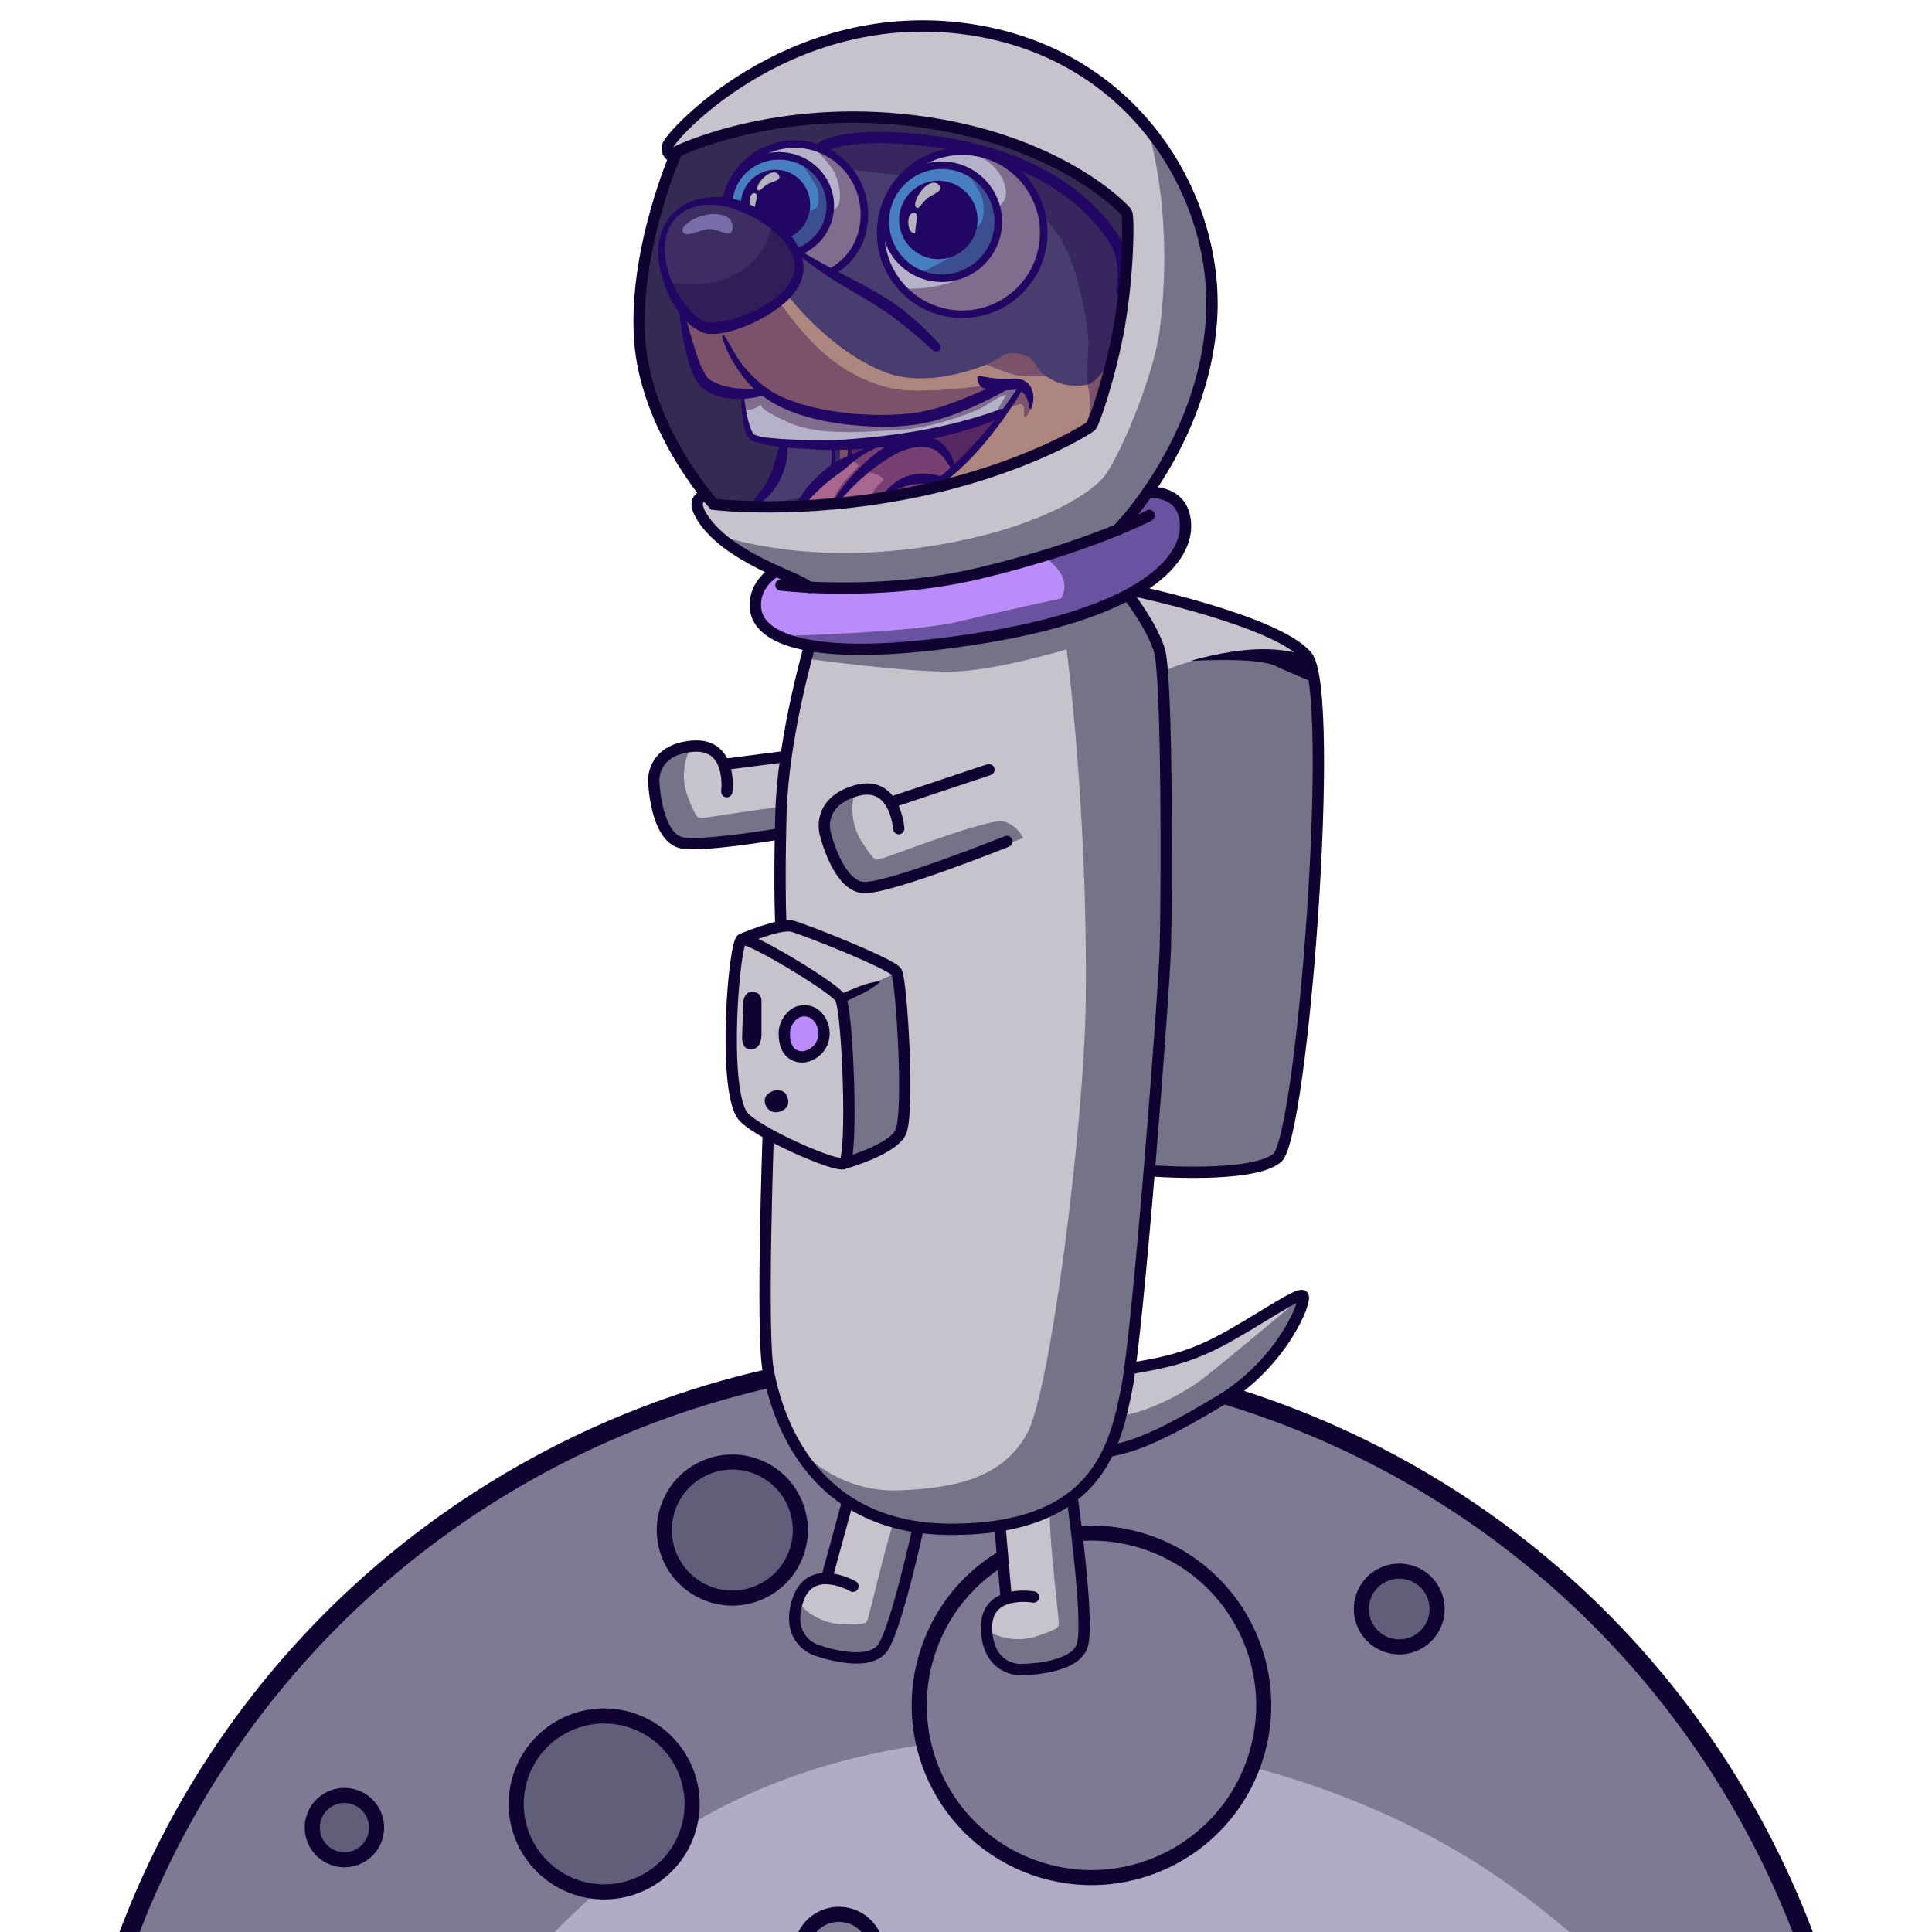 <svg xmlns="http://www.w3.org/2000/svg" xmlns:xlink="http://www.w3.org/1999/xlink" viewBox="0 0 512 512" width="512" height="512" preserveAspectRatio="xMidYMid meet" style="transform: translate3d(0px, 0px, 0px); content-visibility: visible;"><defs><clipPath id="__lottie_element_84"><rect width="512" height="512" x="0" y="0"></rect></clipPath></defs><g clip-path="url(#__lottie_element_84)"><g transform="matrix(-0.331,0.944,-0.944,-0.331,584.173,416.371)" opacity="1" style="display: block;"><g opacity="1" transform="matrix(1,0,0,1,278.934,249.82)"><path fill="rgb(176,172,198)" fill-opacity="1" d=" M237.32,0 C237.32,131.068 131.068,237.32 0,237.32 C-131.069,237.32 -237.321,131.068 -237.321,0 C-237.321,-131.068 -131.069,-237.32 0,-237.32 C131.068,-237.32 237.32,-131.068 237.32,0z"></path></g><g opacity="1" transform="matrix(1,0,0,1,260.284,263.2)"><path fill="rgb(126,122,147)" fill-opacity="1" d=" M-41.653,-242.991 C-41.653,-242.991 -105.59,-184.4 -123.508,-106.809 C-137.922,-44.394 -121.999,41.11 -68.677,89.212 C-22.135,131.198 44.326,142.047 95.039,136.994 C174.653,129.061 238.034,77.071 238.034,77.071 C238.034,77.071 202.584,160.91 127.541,199.266 C40.866,243.568 -91.9,236.711 -174.815,124.222 C-260.034,8.606 -209.646,-116.703 -147.875,-182.448 C-108.529,-224.324 -41.653,-242.991 -41.653,-242.991z"></path></g><g opacity="1" transform="matrix(1,0,0,1,278.847,249.82)"><path stroke-linecap="round" stroke-linejoin="miter" fill-opacity="0" stroke-miterlimit="10" stroke="rgb(17,3,49)" stroke-opacity="1" stroke-width="5" d=" M237.321,0 C237.321,131.068 131.069,237.32 0.001,237.32 C-131.068,237.32 -237.32,131.068 -237.32,0 C-237.32,-131.068 -131.068,-237.32 0.001,-237.32 C131.069,-237.32 237.321,-131.068 237.321,0z"></path></g><g opacity="1" transform="matrix(1,0,0,1,227.229,109.637)"><path fill="rgb(126,122,147)" fill-opacity="1" d=" M41.496,0 C41.496,22.918 22.917,41.497 -0.001,41.497 C-22.918,41.497 -41.497,22.918 -41.497,0 C-41.497,-22.918 -22.918,-41.497 -0.001,-41.497 C22.917,-41.497 41.496,-22.918 41.496,0z"></path><path stroke-linecap="round" stroke-linejoin="miter" fill-opacity="0" stroke-miterlimit="10" stroke="rgb(17,3,49)" stroke-opacity="1" stroke-width="4" d=" M41.496,0 C41.496,22.918 22.917,41.497 -0.001,41.497 C-22.918,41.497 -41.497,22.918 -41.497,0 C-41.497,-22.918 -22.918,-41.497 -0.001,-41.497 C22.917,-41.497 41.496,-22.918 41.496,0z"></path></g><g opacity="1" transform="matrix(1,0,0,1,131.097,266.445)"><path fill="rgb(126,122,147)" fill-opacity="1" d=" M45.628,0 C45.628,25.199 25.2,45.627 0.001,45.627 C-25.199,45.627 -45.628,25.199 -45.628,0 C-45.628,-25.199 -25.199,-45.627 0.001,-45.627 C25.2,-45.627 45.628,-25.199 45.628,0z"></path><path stroke-linecap="round" stroke-linejoin="miter" fill-opacity="0" stroke-miterlimit="10" stroke="rgb(17,3,49)" stroke-opacity="1" stroke-width="4" d=" M45.628,0 C45.628,25.199 25.2,45.627 0.001,45.627 C-25.199,45.627 -45.628,25.199 -45.628,0 C-45.628,-25.199 -25.199,-45.627 0.001,-45.627 C25.2,-45.627 45.628,-25.199 45.628,0z"></path></g><g opacity="1" transform="matrix(1,0,0,1,118.76,371.603)"><path fill="rgb(97,94,122)" fill-opacity="1" d=" M18.016,0 C18.016,9.95 9.95,18.016 0,18.016 C-9.95,18.016 -18.016,9.95 -18.016,0 C-18.016,-9.95 -9.95,-18.016 0,-18.016 C9.95,-18.016 18.016,-9.95 18.016,0z"></path><path stroke-linecap="round" stroke-linejoin="miter" fill-opacity="0" stroke-miterlimit="10" stroke="rgb(17,3,49)" stroke-opacity="1" stroke-width="4" d=" M18.016,0 C18.016,9.95 9.95,18.016 0,18.016 C-9.95,18.016 -18.016,9.95 -18.016,0 C-18.016,-9.95 -9.95,-18.016 0,-18.016 C9.95,-18.016 18.016,-9.95 18.016,0z"></path></g><g opacity="1" transform="matrix(1,0,0,1,198.461,379.632)"><path fill="rgb(97,94,122)" fill-opacity="1" d=" M23.304,0 C23.304,12.87 12.871,23.303 0.001,23.303 C-12.869,23.303 -23.303,12.87 -23.303,0 C-23.303,-12.87 -12.869,-23.303 0.001,-23.303 C12.871,-23.303 23.304,-12.87 23.304,0z"></path><path stroke-linecap="round" stroke-linejoin="miter" fill-opacity="0" stroke-miterlimit="10" stroke="rgb(17,3,49)" stroke-opacity="1" stroke-width="4" d=" M23.304,0 C23.304,12.87 12.871,23.303 0.001,23.303 C-12.869,23.303 -23.303,12.87 -23.303,0 C-23.303,-12.87 -12.869,-23.303 0.001,-23.303 C12.871,-23.303 23.304,-12.87 23.304,0z"></path></g><g opacity="1" transform="matrix(1,0,0,1,214.91,307.96)"><path fill="rgb(126,122,147)" fill-opacity="1" d=" M9.987,0 C9.987,5.516 5.516,9.987 0,9.987 C-5.516,9.987 -9.987,5.516 -9.987,0 C-9.987,-5.516 -5.516,-9.987 0,-9.987 C5.516,-9.987 9.987,-5.516 9.987,0z"></path><path stroke-linecap="round" stroke-linejoin="miter" fill-opacity="0" stroke-miterlimit="10" stroke="rgb(17,3,49)" stroke-opacity="1" stroke-width="4" d=" M9.987,0 C9.987,5.516 5.516,9.987 0,9.987 C-5.516,9.987 -9.987,5.516 -9.987,0 C-9.987,-5.516 -5.516,-9.987 0,-9.987 C5.516,-9.987 9.987,-5.516 9.987,0z"></path></g><g opacity="1" transform="matrix(1,0,0,1,302.071,269.774)"><path fill="rgb(126,122,147)" fill-opacity="1" d=" M23.499,0 C23.499,12.978 12.978,23.499 0,23.499 C-12.978,23.499 -23.499,12.978 -23.499,0 C-23.499,-12.978 -12.978,-23.499 0,-23.499 C12.978,-23.499 23.499,-12.978 23.499,0z"></path><path stroke-linecap="round" stroke-linejoin="miter" fill-opacity="0" stroke-miterlimit="10" stroke="rgb(17,3,49)" stroke-opacity="1" stroke-width="4" d=" M23.499,0 C23.499,12.978 12.978,23.499 0,23.499 C-12.978,23.499 -23.499,12.978 -23.499,0 C-23.499,-12.978 -12.978,-23.499 0,-23.499 C12.978,-23.499 23.499,-12.978 23.499,0z"></path></g><g opacity="1" transform="matrix(1,0,0,1,310.082,421.147)"><path fill="rgb(97,94,122)" fill-opacity="1" d=" M29.766,0 C29.766,16.439 16.439,29.766 -0.001,29.766 C-16.44,29.766 -29.766,16.439 -29.766,0 C-29.766,-16.439 -16.44,-29.766 -0.001,-29.766 C16.439,-29.766 29.766,-16.439 29.766,0z"></path><path stroke-linecap="round" stroke-linejoin="miter" fill-opacity="0" stroke-miterlimit="10" stroke="rgb(17,3,49)" stroke-opacity="1" stroke-width="4" d=" M29.766,0 C29.766,16.439 16.439,29.766 -0.001,29.766 C-16.44,29.766 -29.766,16.439 -29.766,0 C-29.766,-16.439 -16.44,-29.766 -0.001,-29.766 C16.439,-29.766 29.766,-16.439 29.766,0z"></path></g><g opacity="1" transform="matrix(1,0,0,1,373.349,340.271)"><path fill="rgb(126,122,147)" fill-opacity="1" d=" M12.141,0 C12.141,6.705 6.705,12.141 0,12.141 C-6.706,12.141 -12.141,6.705 -12.141,0 C-12.141,-6.705 -6.706,-12.141 0,-12.141 C6.705,-12.141 12.141,-6.705 12.141,0z"></path><path stroke-linecap="round" stroke-linejoin="miter" fill-opacity="0" stroke-miterlimit="10" stroke="rgb(17,3,49)" stroke-opacity="1" stroke-width="4" d=" M12.141,0 C12.141,6.705 6.705,12.141 0,12.141 C-6.706,12.141 -12.141,6.705 -12.141,0 C-12.141,-6.705 -6.706,-12.141 0,-12.141 C6.705,-12.141 12.141,-6.705 12.141,0z"></path></g><g opacity="1" transform="matrix(1,0,0,1,472.617,289.944)"><path fill="rgb(126,122,147)" fill-opacity="1" d=" M14.296,0 C14.296,7.895 7.896,14.295 0.001,14.295 C-7.894,14.295 -14.296,7.895 -14.296,0 C-14.296,-7.895 -7.894,-14.295 0.001,-14.295 C7.896,-14.295 14.296,-7.895 14.296,0z"></path><path stroke-linecap="round" stroke-linejoin="miter" fill-opacity="0" stroke-miterlimit="10" stroke="rgb(17,3,49)" stroke-opacity="1" stroke-width="4" d=" M14.296,0 C14.296,7.895 7.896,14.295 0.001,14.295 C-7.894,14.295 -14.296,7.895 -14.296,0 C-14.296,-7.895 -7.894,-14.295 0.001,-14.295 C7.896,-14.295 14.296,-7.895 14.296,0z"></path></g><g opacity="1" transform="matrix(1,0,0,1,387.825,195.751)"><path fill="rgb(126,122,147)" fill-opacity="1" d=" M7.833,0 C7.833,4.326 4.326,7.833 0,7.833 C-4.326,7.833 -7.833,4.326 -7.833,0 C-7.833,-4.326 -4.326,-7.833 0,-7.833 C4.326,-7.833 7.833,-4.326 7.833,0z"></path><path stroke-linecap="round" stroke-linejoin="miter" fill-opacity="0" stroke-miterlimit="10" stroke="rgb(17,3,49)" stroke-opacity="1" stroke-width="4" d=" M7.833,0 C7.833,4.326 4.326,7.833 0,7.833 C-4.326,7.833 -7.833,4.326 -7.833,0 C-7.833,-4.326 -4.326,-7.833 0,-7.833 C4.326,-7.833 7.833,-4.326 7.833,0z"></path></g><g opacity="1" transform="matrix(1,0,0,1,355.709,79.596)"><path fill="rgb(126,122,147)" fill-opacity="1" d=" M19.582,0 C19.582,10.815 10.815,19.583 -0.001,19.583 C-10.816,19.583 -19.582,10.815 -19.582,0 C-19.582,-10.815 -10.816,-19.583 -0.001,-19.583 C10.815,-19.583 19.582,-10.815 19.582,0z"></path><path stroke-linecap="round" stroke-linejoin="miter" fill-opacity="0" stroke-miterlimit="10" stroke="rgb(17,3,49)" stroke-opacity="1" stroke-width="4" d=" M19.582,0 C19.582,10.815 10.815,19.583 -0.001,19.583 C-10.816,19.583 -19.582,10.815 -19.582,0 C-19.582,-10.815 -10.816,-19.583 -0.001,-19.583 C10.815,-19.583 19.582,-10.815 19.582,0z"></path></g><g opacity="1" transform="matrix(1,0,0,1,227.149,442.492)"><path fill="rgb(97,94,122)" fill-opacity="1" d=" M8.518,0 C8.518,4.705 4.704,8.518 0,8.518 C-4.705,8.518 -8.519,4.705 -8.519,0 C-8.519,-4.705 -4.705,-8.518 0,-8.518 C4.704,-8.518 8.518,-4.705 8.518,0z"></path><path stroke-linecap="round" stroke-linejoin="miter" fill-opacity="0" stroke-miterlimit="10" stroke="rgb(17,3,49)" stroke-opacity="1" stroke-width="4" d=" M8.518,0 C8.518,4.705 4.704,8.518 0,8.518 C-4.705,8.518 -8.519,4.705 -8.519,0 C-8.519,-4.705 -4.705,-8.518 0,-8.518 C4.704,-8.518 8.518,-4.705 8.518,0z"></path></g><g opacity="1" transform="matrix(1,0,0,1,80.035,197.955)"><path fill="rgb(97,94,122)" fill-opacity="1" d=" M10.036,0 C10.036,5.543 5.543,10.036 0,10.036 C-5.543,10.036 -10.036,5.543 -10.036,0 C-10.036,-5.543 -5.543,-10.036 0,-10.036 C5.543,-10.036 10.036,-5.543 10.036,0z"></path><path stroke-linecap="round" stroke-linejoin="miter" fill-opacity="0" stroke-miterlimit="10" stroke="rgb(17,3,49)" stroke-opacity="1" stroke-width="4" d=" M10.036,0 C10.036,5.543 5.543,10.036 0,10.036 C-5.543,10.036 -10.036,5.543 -10.036,0 C-10.036,-5.543 -5.543,-10.036 0,-10.036 C5.543,-10.036 10.036,-5.543 10.036,0z"></path></g></g><g transform="matrix(0.997,0.077,-0.077,0.997,267.417,328.794)" opacity="1" style="display: block;"><g opacity="1" transform="matrix(1,0,0,1,44.508,31.543)"><path fill="rgb(198,195,204)" fill-opacity="1" d=" M-13.295,21.906 C-13.295,21.906 16.11,10.148 25.118,-2.627 C34.125,-15.401 35.135,-22.088 34.426,-23.044 C33.716,-23.999 18.403,-10.651 7.921,-6.557 C-1.045,-3.055 -6.88,-1.414 -8.384,-1.012 C-8.384,-1.012 -18.856,0.518 -26.445,4.262 C-30.998,6.509 -33.713,8.813 -34.424,12.318 C-35.135,15.823 -33.49,21.084 -28.269,22.501 C-22.748,23.998 -13.295,21.906 -13.295,21.906z"></path></g><g opacity="1" transform="matrix(1,0,0,1,44.537,31.879)"><path fill="rgb(116,115,136)" fill-opacity="1" d=" M11.829,8.122 C27.528,-1.701 33.815,-18.805 33.815,-18.805 C33.815,-18.805 34.396,-23.379 34.396,-23.379 C34.396,-23.379 15.726,-5.036 9.721,0.423 C4.056,5.573 -5.344,10.852 -10.88,11.936 C-16.417,13.02 -33.737,13.362 -34.149,14.996 C-34.396,15.974 -33.663,20.916 -28.298,22.165 C-23.09,23.379 -13.324,21.57 -13.324,21.57 C-13.324,21.57 -2.428,17.042 11.829,8.122z"></path></g><g opacity="1" transform="matrix(1,0,0,1,43.733,32.084)"><path stroke-linecap="round" stroke-linejoin="miter" fill-opacity="0" stroke-miterlimit="10" stroke="rgb(17,3,49)" stroke-opacity="1" stroke-width="3" d=" M-7.972,-1.053 C-2.968,-2.429 4.461,-3.881 13.71,-9.656 C22.959,-15.431 33.84,-24.583 35.037,-23.494 C36.233,-22.404 31.011,-5.299 15.233,5.924 C-0.544,17.147 -6.41,19.561 -12.22,21.277 C-18.029,22.994 -24.186,24.584 -30.209,20.689 C-36.233,16.793 -35.693,5.79 -22.51,2.34 C-15.813,0.588 -12.976,0.323 -7.972,-1.053z"></path></g></g><g transform="matrix(0.962,0.274,-0.274,0.962,215.221,382.211)" opacity="1" style="display: block;"><g opacity="1" transform="matrix(1,0,0,1,20.471,27.978)"><path fill="rgb(198,195,204)" fill-opacity="1" d=" M-6.928,5.705 C-6.928,5.705 -12.639,7.031 -12.692,13.455 C-12.745,19.88 -10.317,25.607 0.916,24.654 C12.148,23.701 12.745,17.961 12.745,17.961 C12.745,17.961 12.388,-25.607 12.388,-25.607 C12.388,-25.607 -7.053,-25.076 -7.053,-25.076 C-7.053,-25.076 -6.928,5.705 -6.928,5.705z"></path></g><g opacity="1" transform="matrix(1,0,0,1,21.193,29.047)"><path fill="rgb(116,115,136)" fill-opacity="1" d=" M5.796,12.297 C5.592,13.042 6.124,13.498 -0.33,15.136 C-6.785,16.773 -12.001,13.498 -12.001,13.498 C-12.001,13.498 -14.075,18.193 -10.664,20.929 C-4.477,25.891 8.962,23.543 11.583,18.739 C14.075,14.17 12.293,-22.705 12.112,-25.891 C12.112,-25.891 8.713,-25.777 6.408,-22.496 C4.103,-19.216 6.13,11.081 5.796,12.297z"></path></g><g opacity="1" transform="matrix(1,0,0,1,13.437,19.829)"><path stroke-linecap="round" stroke-linejoin="miter" fill-opacity="0" stroke-miterlimit="10" stroke="rgb(17,3,49)" stroke-opacity="1" stroke-width="3" d=" M0.154,13.643 C0.154,13.643 -0.154,-13.643 -0.154,-13.643"></path></g><g opacity="1" transform="matrix(1,0,0,1,21.348,30.673)"><path stroke-linecap="round" stroke-linejoin="miter" fill-opacity="0" stroke-miterlimit="10" stroke="rgb(17,3,49)" stroke-opacity="1" stroke-width="3" d=" M-0.498,3.055 C-0.498,3.055 -13.21,-0.132 -13.529,10.762 C-13.848,21.657 -5.416,21.982 -5.416,21.982 C-5.416,21.982 9.297,23.172 11.573,16.521 C13.848,9.87 11.504,-23.173 11.504,-23.173"></path></g></g><g transform="matrix(0.998,-0.07,0.07,0.998,250.734,391.014)" opacity="1" style="display: block;"><g opacity="1" transform="matrix(1,0,0,1,20.471,27.978)"><path fill="rgb(198,195,204)" fill-opacity="1" d=" M-6.928,5.705 C-6.928,5.705 -12.639,7.031 -12.692,13.455 C-12.745,19.88 -10.317,25.607 0.916,24.654 C12.148,23.701 12.745,17.961 12.745,17.961 C12.745,17.961 12.388,-25.607 12.388,-25.607 C12.388,-25.607 -7.053,-25.076 -7.053,-25.076 C-7.053,-25.076 -6.928,5.705 -6.928,5.705z"></path></g><g opacity="1" transform="matrix(1,0,0,1,21.193,29.047)"><path fill="rgb(116,115,136)" fill-opacity="1" d=" M5.796,12.297 C5.592,13.042 6.124,13.498 -0.33,15.136 C-6.785,16.773 -12.001,13.498 -12.001,13.498 C-12.001,13.498 -14.075,18.193 -10.664,20.929 C-4.477,25.891 8.962,23.543 11.583,18.739 C14.075,14.17 12.293,-22.705 12.112,-25.891 C12.112,-25.891 8.713,-25.777 6.408,-22.496 C4.103,-19.216 6.13,11.081 5.796,12.297z"></path></g><g opacity="1" transform="matrix(1,0,0,1,13.438,24.25)"><path stroke-linecap="round" stroke-linejoin="miter" fill-opacity="0" stroke-miterlimit="10" stroke="rgb(17,3,49)" stroke-opacity="1" stroke-width="3" d=" M-0.153,-9.221 C-0.153,-9.221 0.153,9.221 0.153,9.221"></path></g><g opacity="1" transform="matrix(1,0,0,1,21.348,30.673)"><path stroke-linecap="round" stroke-linejoin="miter" fill-opacity="0" stroke-miterlimit="10" stroke="rgb(17,3,49)" stroke-opacity="1" stroke-width="3" d=" M-0.498,3.055 C-0.498,3.055 -13.21,-0.132 -13.529,10.762 C-13.848,21.657 -5.416,21.982 -5.416,21.982 C-5.416,21.982 9.297,23.172 11.573,16.521 C13.848,9.87 11.504,-23.173 11.504,-23.173"></path></g></g><g transform="matrix(0.995,0.097,-0.097,0.995,166.237,186.539)" opacity="1" style="display: block;"><g opacity="1" transform="matrix(1,0,0,1,34.268,21.352)"><path fill="rgb(198,195,204)" fill-opacity="1" d=" M-7.265,-7.903 C-7.265,-7.903 -9.772,-13.203 -16.062,-11.891 C-22.351,-10.58 -27.433,-6.991 -24.118,3.783 C-20.804,14.557 -15.067,13.923 -15.067,13.923 C-15.067,13.923 27.433,4.33 27.433,4.33 C27.433,4.33 22.789,-14.557 22.789,-14.557 C22.789,-14.557 -7.265,-7.903 -7.265,-7.903z"></path></g><g opacity="1" transform="matrix(1,0,0,1,33.967,23.374)"><path fill="rgb(116,115,136)" fill-opacity="1" d=" M-11.598,4.84 C-12.369,4.798 -12.702,5.415 -15.672,-0.545 C-18.642,-6.504 -16.548,-12.297 -16.548,-12.297 C-16.548,-12.297 -21.576,-13.328 -23.526,-9.414 C-27.062,-2.315 -21.916,10.32 -16.665,11.862 C-11.672,13.328 23.986,3.762 27.062,2.91 C27.062,2.91 26.229,-0.388 22.534,-1.944 C18.839,-3.501 -10.339,4.908 -11.598,4.84z"></path></g><g opacity="1" transform="matrix(1,0,0,1,40.52,10.406)"><path stroke-linecap="round" stroke-linejoin="miter" fill-opacity="0" stroke-miterlimit="10" stroke="rgb(17,3,49)" stroke-opacity="1" stroke-width="3" d=" M-13.3,3.044 C-13.3,3.044 13.3,-3.044 13.3,-3.044"></path></g><g opacity="1" transform="matrix(1,0,0,1,32.094,21.783)"><path stroke-linecap="round" stroke-linejoin="miter" fill-opacity="0" stroke-miterlimit="10" stroke="rgb(17,3,49)" stroke-opacity="1" stroke-width="3" d=" M-3.584,-1.184 C-3.584,-1.184 -3.166,-14.283 -13.88,-12.283 C-24.594,-10.283 -23.123,-1.974 -23.123,-1.974 C-23.123,-1.974 -21.164,12.657 -14.182,13.47 C-7.2,14.283 24.594,4.98 24.594,4.98"></path></g></g><g transform="matrix(1,0,0,1,160.483,-5.315)" opacity="1" style="display: block;"><g opacity="1" transform="matrix(1,0,0,1,73.118,87.203)"><path fill="rgb(53,42,84)" fill-opacity="1" d=" M-44.438,51.752 C-44.438,51.752 -62.561,31.881 -64.09,7.861 C-65.618,-16.16 -54.264,-41.708 -54.264,-41.708 C-54.264,-41.708 -28.278,-54.591 9.281,-49.787 C46.84,-44.983 64.309,-26.641 64.964,-25.549 C65.619,-24.458 65.401,-8.954 62.999,4.585 C60.597,18.124 56.229,30.352 55.574,31.007 C54.919,31.662 37.45,42.8 7.752,48.696 C-21.945,54.592 -44.438,51.752 -44.438,51.752z"></path></g><g opacity="1" transform="matrix(1,0,0,1,73.427,90.444)"><path fill="rgb(73,61,111)" fill-opacity="1" d=" M-34.24,49.269 C-32.33,46.943 -31.689,46.624 -30.159,43.8 C-27.061,38.078 -25.965,32.336 -25.965,32.336 C-25.965,32.336 -31.797,31.95 -34.479,30.711 C-37.161,29.473 -37.176,19.406 -37.176,19.406 C-37.176,19.406 -44.492,19.119 -47.128,16.385 C-49.764,13.651 -53.311,-2.811 -53.311,-2.811 C-53.311,-2.811 -64.301,-21.02 -54.59,-28.523 C-51.82,-30.664 -51.195,-30.979 -51.195,-30.979 C-51.195,-30.979 -41.156,-31.637 -41.156,-31.637 C-41.156,-31.637 -41.555,-36.435 -34.529,-43.148 C-32.467,-45.118 -28.679,-46.773 -24.734,-46.899 C-20.612,-47.03 -16.372,-45.586 -16.372,-45.586 C-16.372,-45.586 -5.595,-49.269 7.217,-48.308 C21.701,-47.223 38.537,-41.401 40.725,-39.884 C45.776,-36.383 56.538,-30.112 60.419,-23.562 C64.3,-17.012 63.085,-7.963 63.085,-7.963 C63.085,-7.963 55.51,26.961 55.51,26.961 C55.51,26.961 38.34,34.148 38.34,34.148 C38.34,34.148 -34.24,49.269 -34.24,49.269z"></path></g><g opacity="1" transform="matrix(1,0,0,1,61.141,126.697)"><path fill="rgb(173,135,127)" fill-opacity="1" d=" M-0.734,0.061 C-0.734,0.061 -0.928,1.6 -0.928,1.6 C-0.928,1.6 -1.034,3.518 -1.034,3.518 C-1.034,3.518 0.495,2.398 0.495,2.398 C0.495,2.398 1.034,0.779 1.003,-0.306 C0.974,-1.287 0.956,-3.165 0.952,-3.518 C0.952,-3.518 -0.646,-3.475 -0.646,-3.475 C-0.646,-3.475 -0.798,-0.733 -0.798,-0.733 C-0.798,-0.733 -0.734,0.061 -0.734,0.061z"></path></g><g opacity="1" transform="matrix(1,0,0,1,59.825,126.746)"><path fill="rgb(56,39,95)" fill-opacity="1" d=" M5.045,-3.644 C5.045,-3.644 4.627,0.521 4.627,0.521 C4.627,0.521 0.124,3.644 0.124,3.644 C0.124,3.644 0.388,1.551 0.388,1.551 C0.388,1.551 0.517,-0.782 0.517,-0.782 C0.517,-0.782 0.297,-3.514 0.297,-3.514 C0.297,-3.514 0.669,-3.523 0.669,-3.523 C0.669,-3.523 0.675,-3.623 0.675,-3.623 C0.675,-3.623 -5.045,-3.597 -5.045,-3.597"></path></g><g opacity="1" transform="matrix(1,0,0,1,63.481,123.14)"><path fill="rgb(102,102,102)" fill-opacity="1" d=" M-1.389,-0.025 C-1.389,-0.025 -1.389,0.001 -1.388,0.038 C-1.388,0.038 1.389,-0.038 1.389,-0.038 C1.389,-0.038 -1.389,-0.025 -1.389,-0.025z"></path></g><g opacity="1" transform="matrix(1,0,0,1,62.41,126.746)"><path fill="rgb(123,82,105)" fill-opacity="1" d=" M-0.774,2.348 C-0.774,2.348 -2.303,3.469 -2.303,3.469 C-2.303,3.469 -2.197,1.551 -2.197,1.551 C-2.197,1.551 -2.46,3.643 -2.46,3.643 C-2.46,3.643 2.042,0.521 2.042,0.521 C2.042,0.521 2.46,-3.643 2.46,-3.643 C2.46,-3.643 -0.317,-3.568 -0.317,-3.568 C-0.314,-3.216 -0.295,-1.338 -0.267,-0.357 C-0.235,0.728 -0.774,2.348 -0.774,2.348z"></path></g><g opacity="1" transform="matrix(1,0,0,1,60.308,124.593)"><path fill="rgb(102,102,102)" fill-opacity="1" d=" M0.035,1.37 C0.035,1.37 0.187,-1.37 0.187,-1.37 C0.187,-1.37 -0.187,-1.36 -0.187,-1.36 C-0.187,-1.36 0.035,1.37 0.035,1.37z"></path></g><g opacity="1" transform="matrix(1,0,0,1,93.861,122.443)"><path fill="rgb(86,40,97)" fill-opacity="1" d=" M1.703,-4.431 C4.312,-5.42 11.349,-7.633 11.349,-7.633 C11.349,-7.633 7.82,-2.39 5.121,0.552 C2.422,3.493 -1.649,7.633 -1.632,7.504 C-1.616,7.375 -2.807,3.211 -5.526,1.031 C-7.146,-0.268 -11.349,-0.316 -11.349,-0.316 C-11.349,-0.316 -10.641,-1.49 -10.641,-1.49 C-10.641,-1.49 -0.906,-3.442 1.703,-4.431z"></path></g><g opacity="1" transform="matrix(1,0,0,1,68.034,125.161)"><path fill="rgb(86,40,97)" fill-opacity="1" d=" M-3.164,-2.059 C-3.164,-2.059 -3.583,2.106 -3.583,2.106 C-3.583,2.106 -1.239,0.713 -0.585,0.375 C0.069,0.036 3.583,-2.106 3.583,-2.106 C3.583,-2.106 -3.164,-2.059 -3.164,-2.059z"></path></g><g opacity="1" transform="matrix(1,0,0,1,80.416,134.438)"><path fill="rgb(119,63,114)" fill-opacity="1" d=" M7.984,-1.717 C7.984,-1.717 1.4,-3.815 -2.278,-1.169 C-5.956,1.476 -7.984,3.816 -7.984,3.816 C-7.984,3.816 0.76,2.642 2.802,1.325 C4.861,-0.003 7.984,-1.717 7.984,-1.717z"></path></g><g opacity="1" transform="matrix(1,0,0,1,71.613,130.254)"><path fill="rgb(167,103,143)" fill-opacity="1" d=" M1.591,7.999 C3.884,5.658 3.447,4.803 6.999,2.72 C10.792,0.495 16.313,2.826 16.313,2.826 C16.313,2.826 20.631,-0.436 20.631,-0.436 C20.631,-0.436 18.905,-9.278 10.134,-8.5 C10.134,-8.5 0.449,-7.159 0.449,-7.159 C0.449,-7.159 -14.429,1.231 -20.631,9.278 C-20.631,9.278 1.591,7.999 1.591,7.999z"></path></g><g opacity="1" transform="matrix(1,0,0,1,73.557,115.229)"><path fill="rgb(181,177,200)" fill-opacity="1" d=" M-37.264,-5.715 C-37.264,-5.715 -37.361,4.043 -34.609,5.926 C-32.432,7.417 -14.45,8.467 5.09,6.465 C13.7,5.583 32.033,-0.544 32.033,-0.544 C32.033,-0.544 37.361,-7.896 37.361,-7.896 C37.361,-7.896 32.824,-8.467 32.824,-8.467 C32.824,-8.467 16.623,2.779 -0.991,1.441 C-18.605,0.103 -28.795,-2.845 -32.273,-5.998 C-32.273,-5.998 -34.338,-5.527 -34.338,-5.527 C-34.338,-5.527 -37.264,-5.715 -37.264,-5.715z"></path></g><g opacity="1" transform="matrix(1,0,0,1,32.527,73)"><path fill="rgb(61,45,99)" fill-opacity="1" d=" M-6.513,18.868 C-6.513,18.868 -11.96,15.245 -15.211,9.041 C-18.385,2.984 -19.734,-7.109 -12.314,-12.118 C0.554,-20.806 19.734,-4.045 18.815,3.858 C17.896,11.761 3.153,20.806 -6.513,18.868z"></path></g><g opacity="1" transform="matrix(1,0,0,1,75.822,130.924)"><path fill="rgb(119,63,114)" fill-opacity="1" d=" M-6.607,7.785 C-4.421,3.837 -4.043,3.182 -2.433,1.932 C-1.663,1.334 -3.017,0.49 -4.447,-0.045 C-6.706,-0.889 -7.877,-0.173 -7.877,-0.173 C-7.877,-0.173 -12.838,4.609 -12.838,4.609 C-12.838,4.609 -16.103,9.025 -16.355,8.714 C-16.615,8.392 -13.837,3.318 -12.247,1.615 C-7.496,-3.469 -8.782,-2.111 -8.782,-2.111 C-8.782,-2.111 -9.11,-2.997 -9.999,-3.176 C-10.889,-3.356 -12.584,-2.896 -12.584,-2.896 C-12.584,-2.896 -5.442,-7.265 -3.76,-7.83 C-2.078,-8.396 4.879,-9.025 4.879,-9.025 C4.879,-9.025 9.805,-8.589 9.805,-8.589 C9.805,-8.589 14.39,-5.528 14.39,-5.528 C14.39,-5.528 16.615,-1.152 16.615,-1.152 C16.615,-1.152 12.579,2.335 12.579,2.335 C12.579,2.335 8.741,0.13 3.604,1.747 C-1.532,3.364 -2.349,6.885 -2.349,6.885 C-2.349,6.885 -4.014,7.594 -4.014,7.594 C-4.014,7.594 -6.607,7.785 -6.607,7.785z"></path></g><g opacity="1" transform="matrix(1,0,0,1,34.37,78.331)"><path fill="rgb(48,29,89)" fill-opacity="1" d=" M9.474,-14.474 C9.474,-14.474 10.012,-5.345 -0.353,-0.115 C-8.641,4.068 -17.958,1.746 -17.958,1.746 C-17.958,1.746 -13.513,13.668 -6.77,14.07 C-0.027,14.473 7.269,10.19 10.065,7.839 C12.861,5.488 16.212,2.807 16.933,-1.193 C17.958,-6.875 9.474,-14.474 9.474,-14.474z"></path></g><g opacity="1" transform="matrix(1,0,0,1,26.76,65.338)"><path fill="rgb(121,109,170)" fill-opacity="1" d=" M-6.104,1.662 C-7.051,0.569 -5.391,-1.153 -2.307,-2.45 C0.778,-3.746 6.725,-3.981 6.888,0.001 C7.051,3.982 2.948,0.091 -0.013,0.74 C-2.973,1.388 -5.157,2.755 -6.104,1.662z"></path></g><g opacity="1" transform="matrix(1,0,0,1,27.435,92.247)"><path fill="rgb(239,188,114)" fill-opacity="1" d=" M0.838,0.064 C0.287,0.04 -0.27,0.004 -0.838,-0.064 C-0.451,0.007 0.125,0.057 0.838,0.064z"></path></g><g opacity="1" transform="matrix(1,0,0,1,23.704,99.615)"><path fill="rgb(239,188,114)" fill-opacity="1" d=" M2.143,6.708 C2.251,6.805 2.364,6.895 2.476,6.986 C0.531,4.175 -1.397,-2.68 -2.476,-6.986 C-1.683,-2.007 -0.223,4.581 2.143,6.708z"></path></g><g opacity="1" transform="matrix(1,0,0,1,21.851,88.661)"><path fill="rgb(239,188,114)" fill-opacity="1" d=" M-1.392,-2.049 C-1.392,-2.049 -1.304,-1.051 -1.112,0.504 C-0.601,0.842 0.352,1.458 1.392,2.049 C-0.607,0.386 -1.392,-2.049 -1.392,-2.049z"></path></g><g opacity="1" transform="matrix(1,0,0,1,87.549,108.541)"><path fill="rgb(173,135,127)" fill-opacity="1" d=" M-0.587,25.259 C3.834,22.124 13.941,11.509 18.405,5.596 C19.51,4.85 21.976,3.336 22.892,4.009 C24.087,4.887 22.677,8.931 24.276,6.609 C25.875,4.288 25.257,0.246 23.368,-1.208 C22.228,-2.085 20.509,-1.956 19.323,-1.717 C19.323,-1.717 18.833,-1.779 18.833,-1.779 C18.833,-1.779 17.994,-1.357 17.994,-1.357 C17.994,-1.357 13.741,-1.128 13.741,-1.128 C13.741,-1.128 2.243,0.569 -6.646,0.328 C-15.535,0.088 -24.279,-4.527 -30.577,-10.32 C-36.875,-16.113 -41.509,-23.189 -41.509,-23.189 C-41.509,-23.189 -41.504,-23.195 -41.496,-23.202 C-40.2,-24.395 -39.504,-25.259 -39.504,-25.259 C-39.504,-25.259 -28.379,-10.246 -13.331,-4.535 C-4.078,-1.024 6.909,-4.057 13.532,-6.647 C16.367,-5.412 19.767,-4.063 21.837,-3.743 C23.259,-3.523 26.003,-3.453 28.981,-3.641 C30.638,-2.543 32.587,-1.584 34.673,-1.227 C36.812,-0.862 38.698,-0.99 40.248,-1.301 C41.048,2.109 41.509,6.766 39.235,9.798 C35.284,15.066 21.074,20.569 20.162,20.682 C19.437,20.771 16.802,21.537 11.234,23.216 C5.666,24.894 -0.587,25.259 -0.587,25.259z"></path></g><g opacity="1" transform="matrix(1,0,0,1,24.921,91.446)"><path fill="rgb(102,102,102)" fill-opacity="1" d=" M-1.677,-0.736 C-0.803,-0.009 0.302,0.572 1.677,0.736 C0.796,0.573 -0.496,-0.065 -1.677,-0.736z"></path></g><g opacity="1" transform="matrix(1,0,0,1,20.789,90.766)"><path fill="rgb(102,102,102)" fill-opacity="1" d=" M-0.44,-1.863 C-0.44,-1.863 -0.11,-0.33 0.44,1.863 C0.233,0.563 0.071,-0.628 -0.05,-1.601 C-0.296,-1.764 -0.44,-1.863 -0.44,-1.863z"></path></g><g opacity="1" transform="matrix(1,0,0,1,37.442,88.689)"><path fill="rgb(102,102,102)" fill-opacity="1" d=" M8.611,-3.35 C8.705,-3.448 9.17,-3.993 3.952,-0.306 C-0.598,2.909 -6.143,3.654 -9.17,3.622 C-0.713,3.993 5.589,-0.57 8.611,-3.35z"></path></g><g opacity="1" transform="matrix(1,0,0,1,68.548,113.94)"><path fill="rgb(128,108,141)" fill-opacity="1" d=" M38.324,-7.117 C37.546,-6.96 36.995,-6.755 36.995,-6.755 C36.995,-6.755 26.257,-1.344 26.257,-1.344 C26.257,-1.344 15.44,3.335 -0.704,2.686 C-16.849,2.037 -27.264,-4.71 -27.264,-4.71 C-27.264,-4.71 -37.192,-3.133 -42.368,-7.34 C-42.171,-7.055 -41.974,-6.811 -41.777,-6.617 C-38.653,-3.52 -32.456,-4.431 -32.456,-4.431 C-32.456,-4.431 -31.924,-0.043 -31.924,-0.043 C-31.924,-0.043 -30.695,0.135 -29.542,-0.211 C-28.349,-0.569 -27.331,-1.444 -27.331,-1.444 C-27.331,-1.444 -28.458,-0.388 -19.993,3.366 C-11.034,7.34 3.407,5.531 9.977,5.232 C16.546,4.933 26.696,1.599 30.772,-0.365 C33.004,-1.441 35.67,-3.694 37.264,-3.917 C38.072,-4.031 35.565,-0.974 35.184,0.371 C34.944,1.22 36.857,0.582 36.857,0.582 C36.857,0.582 37.068,0.425 37.405,0.197 C40.326,-3.671 42.368,-6.608 42.368,-6.608 C42.368,-6.608 38.324,-7.117 38.324,-7.117z"></path></g><g opacity="1" transform="matrix(1,0,0,1,108.894,106.894)"><path fill="rgb(102,102,102)" fill-opacity="1" d=" M-2.022,-0.071 C-2.022,-0.071 2.022,0.438 2.022,0.438 C0.882,-0.439 -0.836,-0.31 -2.022,-0.071z"></path></g><g opacity="1" transform="matrix(1,0,0,1,63.141,101.308)"><path fill="rgb(123,82,105)" fill-opacity="1" d=" M-21.857,7.923 C-21.857,7.923 -11.441,14.67 4.703,15.319 C20.848,15.969 31.664,11.29 31.664,11.29 C31.664,11.29 42.402,5.878 42.402,5.878 C42.402,5.878 38.149,6.105 38.149,6.105 C38.149,6.105 26.651,7.802 17.762,7.561 C8.873,7.32 0.129,2.707 -6.169,-3.086 C-12.467,-8.88 -17.101,-15.956 -17.101,-15.956 C-17.101,-15.956 -17.096,-15.961 -17.089,-15.969 C-20.11,-13.189 -26.411,-8.625 -34.868,-8.996 C-35.581,-9.003 -36.156,-9.053 -36.543,-9.125 C-37.918,-9.289 -39.023,-9.871 -39.897,-10.598 C-40.938,-11.189 -41.891,-11.804 -42.402,-12.142 C-42.281,-11.17 -42.119,-9.98 -41.912,-8.68 C-40.833,-4.373 -38.906,2.483 -36.961,5.294 C-31.785,9.501 -21.857,7.923 -21.857,7.923z"></path></g><g opacity="1" transform="matrix(1,0,0,1,109.689,112.402)"><path fill="rgb(123,82,105)" fill-opacity="1" d=" M0.752,0.147 C1.948,1.025 0.537,5.069 2.135,2.747 C3.734,0.426 3.118,-3.616 1.229,-5.07 C1.229,-5.07 -0.814,-2.134 -3.734,1.734 C-2.63,0.988 -0.164,-0.526 0.752,0.147z"></path></g><g opacity="1" transform="matrix(1,0,0,1,87.164,141.962)"><path fill="rgb(102,102,102)" fill-opacity="1" d=" M-1.152,0.359 C-0.621,0.19 0.187,-0.063 1.152,-0.359 C-0.23,0.049 -1.127,0.335 -1.127,0.335 C-1.127,0.335 -1.137,0.345 -1.152,0.359z"></path></g><g opacity="1" transform="matrix(1,0,0,1,98.51,72.729)"><path fill="rgb(56,39,95)" fill-opacity="1" d=" M37.529,18.404 C37.529,18.404 34.907,29.978 34.907,29.978 C34.907,29.978 33.508,32.948 33.508,32.948 C32.948,33.284 31.454,34.077 29.286,34.512 C28.696,31.998 29.54,24.902 29.419,22.918 C29.393,22.489 27.595,-3.137 16.081,-10.895 C2.188,-20.256 -20.698,-20.44 -32.923,-22.449 C-39.468,-23.525 -41.359,-27.56 -40.747,-28.363 C-39.804,-29.599 -9.89,-34.511 11.848,-23.656 C19.883,-19.643 31.83,-11.312 36.396,-4.32 C41.359,3.279 38.696,9.491 38.696,9.491"></path></g><g opacity="1" transform="matrix(1,0,0,1,127.967,111.728)"><path fill="rgb(123,82,105)" fill-opacity="1" d=" M-1.183,6.612 C-2.129,7.873 -5.803,10.276 -5.803,10.276 C-5.803,10.276 1.79,6.661 1.79,6.661 C1.79,6.661 1.768,4.132 1.768,4.132 C1.768,4.132 5.803,-10.276 5.803,-10.276 C5.242,-9.94 1.998,-4.922 -0.17,-4.487 C0.63,-1.077 1.091,3.58 -1.183,6.612z"></path></g><g opacity="1" transform="matrix(1,0,0,1,108.806,101.635)"><path fill="rgb(123,82,105)" fill-opacity="1" d=" M7.725,3.266 C4.621,1.209 5.736,-1.519 1.087,-2.486 C-3.562,-3.453 -4.093,-1.162 -7.725,0.259 C-4.89,1.494 -1.49,2.843 0.58,3.163 C2.002,3.382 4.747,3.453 7.725,3.266z"></path></g><g opacity="1" transform="matrix(1,0,0,1,97.86,61.032)"><path stroke-linecap="round" stroke-linejoin="miter" fill-opacity="0" stroke-miterlimit="10" stroke="rgb(34,6,100)" stroke-opacity="1" stroke-width="3" d=" M39.021,21.189 C39.021,21.189 40.532,13.573 37.038,7.962 C33.476,2.242 21.249,-14.18 -12.026,-18.37 C-34.42,-21.189 -40.532,-16.669 -40.532,-16.669"></path></g><g opacity="1" transform="matrix(1,0,0,1,93.141,68.048)"><path fill="rgb(181,177,200)" fill-opacity="1" d=" M-13.978,14.151 C-19.244,8.809 -23.119,-3.316 -17.52,-11.826 C-10.899,-21.89 -0.913,-23.437 4.019,-22.473 C8.951,-21.508 14.478,-19.269 17.939,-14.914 C17.939,-14.914 23.119,-8.108 22.796,-0.586 C22.648,2.84 21.42,12.598 11.986,17.755 C1.595,23.436 -8.712,19.493 -13.978,14.151z"></path></g><g opacity="1" transform="matrix(1,0,0,1,50.717,58.97)"><path fill="rgb(181,177,200)" fill-opacity="1" d=" M-18.446,-0.163 C-18.446,-0.163 -16.221,-13.651 -3.478,-15.255 C9.265,-16.859 17.205,-7.053 17.826,1.764 C18.446,10.581 11.957,16.859 11.957,16.859 C11.957,16.859 5.568,16.589 5.568,16.589 C5.568,16.589 -0.415,12.932 -0.415,12.932 C-0.415,12.932 -4.359,6.021 -8.997,3.68 C-13.635,1.339 -18.446,-0.163 -18.446,-0.163z"></path></g><g opacity="1" transform="matrix(1,0,0,1,98.041,67.297)"><path fill="rgb(128,108,141)" fill-opacity="1" d=" M-1.52,-21.667 C-1.52,-21.667 6.146,-19.31 7.818,-12.676 C8.167,-11.29 8.165,-10.36 7.843,-9.44 C7.423,-8.24 6.097,-7.194 6.097,-7.194 C6.097,-7.194 6.792,-5.459 6.654,-3.428 C6.515,-1.398 5.898,1.363 5.898,1.363 C5.898,1.363 3.712,5.857 0.232,8.963 C-7.092,15.502 -19.298,14.469 -19.298,14.469 C-19.298,14.469 -14.589,20.443 -4.014,21.28 C0.871,21.667 2.397,20.877 7.527,18.251 C12.658,15.625 16.72,9.606 17.782,3.201 C19.297,-5.931 13.152,-14.752 13.152,-14.752 C13.152,-14.752 10.464,-18.087 7.658,-18.969 C4.852,-19.851 -1.52,-21.667 -1.52,-21.667z"></path></g><g opacity="1" transform="matrix(1,0,0,1,60.029,60.873)"><path fill="rgb(128,108,141)" fill-opacity="1" d=" M-5.4,-16.902 C-5.4,-16.902 8.085,-10.808 8.449,-0.826 C8.929,12.308 -0.159,16.902 -0.159,16.902 C-0.159,16.902 -3.472,14.886 -3.472,14.886 C-3.472,14.886 -8.929,11.131 -8.929,11.131 C-8.929,11.131 -0.458,7.753 -0.528,0.081 C-0.528,0.081 0.934,0.281 1.663,-1.214 C2.392,-2.71 2.23,-5.918 0.879,-9.298 C-0.275,-12.184 -5.4,-16.902 -5.4,-16.902z"></path></g><g opacity="1" transform="matrix(1,0,0,1,90.108,62.697)"><path fill="rgb(71,126,191)" fill-opacity="1" d=" M13.078,6.452 C13.078,6.452 16.432,-8.171 4.751,-12.613 C-8.457,-17.637 -16.432,-6.06 -15.908,1.39 C-15.383,8.839 -10.492,13.809 -7.97,14.626 C-7.97,14.626 -0.17,17.637 5.099,14.988 C10.412,12.317 13.078,6.452 13.078,6.452z"></path></g><g opacity="1" transform="matrix(1,0,0,1,46.393,59.079)"><path fill="rgb(71,126,191)" fill-opacity="1" d=" M-14.122,-0.272 C-14.122,-0.272 -13.128,-11.21 -3.792,-12.017 C5.545,-12.823 12.43,-9.028 13.276,0.628 C14.122,10.285 3.909,12.823 3.909,12.823 C3.909,12.823 -0.63,5.092 -5.268,2.932 C-9.906,0.773 -14.122,-0.272 -14.122,-0.272z"></path></g><g opacity="1" transform="matrix(1,0,0,1,93.853,64.679)"><path fill="rgb(59,78,144)" fill-opacity="1" d=" M1.359,-14.458 C1.359,-14.458 8.728,-10.449 9.716,-6.051 C10.704,-1.653 9.464,3.903 9.464,3.903 C9.464,3.903 7.592,8.7 5.021,10.732 C2.591,12.651 -1.578,14.148 -3.424,14.303 C-5.27,14.458 -10.704,13.126 -10.704,13.126 C-10.704,13.126 1.369,7.388 2.175,4.922 C2.981,2.456 3.935,1.315 3.935,1.315 C3.935,1.315 5.423,0.231 5.856,-0.701 C6.288,-1.633 6.621,-3.882 6.021,-6.666 C5.548,-8.865 1.359,-14.458 1.359,-14.458z"></path></g><g opacity="1" transform="matrix(1,0,0,1,54.023,60.03)"><path fill="rgb(59,78,144)" fill-opacity="1" d=" M-5.821,7.761 C-5.821,7.761 -1.444,4.33 -0.886,2.576 C-0.327,0.822 1.057,1.06 1.755,0.454 C2.437,-0.138 2.792,-3.226 1.915,-5.117 C1.039,-7.008 -2.509,-12.009 -2.509,-12.009 C-2.509,-12.009 5.821,-8.602 5.695,0.635 C5.569,9.871 -3.656,12.009 -3.656,12.009 C-3.656,12.009 -5.821,7.761 -5.821,7.761z"></path></g><g opacity="1" transform="matrix(1,0,0,1,88.188,63.595)"><path fill="rgb(34,6,100)" fill-opacity="1" d=" M10.307,1.297 C9.59,6.989 4.395,11.023 -1.298,10.306 C-6.99,9.59 -11.024,4.395 -10.307,-1.297 C-9.59,-6.99 -4.395,-11.023 1.298,-10.307 C6.99,-9.59 11.024,-4.395 10.307,1.297z"></path></g><g opacity="1" transform="matrix(1,0,0,1,45.292,59.079)"><path fill="rgb(34,6,100)" fill-opacity="1" d=" M2.811,9.35 C5.974,8.193 8.404,5.321 8.859,1.708 C9.503,-3.413 5.935,-8.079 0.888,-8.715 C-4.158,-9.35 -8.773,-5.715 -9.418,-0.594 C-9.48,-0.099 -9.503,0.392 -9.489,0.874 C-9.489,0.874 -6.074,2.153 -2.855,4.135 C0.364,6.117 2.811,9.35 2.811,9.35z"></path></g><g opacity="1" transform="matrix(1,0,0,1,50.781,59.882)"><path stroke-linecap="round" stroke-linejoin="miter" fill-opacity="0" stroke-miterlimit="10" stroke="rgb(34,6,100)" stroke-opacity="1" stroke-width="2" d=" M-18.958,-1.035 C-17.176,-10.736 -8.188,-17.478 1.613,-16.244 C11.772,-14.965 18.958,-5.601 17.665,4.672 C16.456,14.282 8.913,17.479 8.913,17.479"></path></g><g opacity="1" transform="matrix(1,0,0,1,46.485,58.902)"><path stroke-linecap="round" stroke-linejoin="miter" fill-opacity="0" stroke-miterlimit="10" stroke="rgb(34,6,100)" stroke-opacity="1" stroke-width="2" d=" M-13.87,0.136 C-13.854,-0.18 -13.826,-0.497 -13.786,-0.815 C-12.879,-8.017 -6.157,-13.101 1.23,-12.171 C8.617,-11.241 13.87,-4.649 12.964,2.553 C12.345,7.469 9.015,11.398 4.615,13.101"></path></g><g opacity="1" transform="matrix(1,0,0,1,94.505,66.99)"><path stroke-linecap="round" stroke-linejoin="miter" fill-opacity="0" stroke-miterlimit="10" stroke="rgb(34,6,100)" stroke-opacity="1" stroke-width="2" d=" M21.436,2.698 C19.945,14.537 9.14,22.926 -2.699,21.435 C-14.538,19.945 -22.927,9.14 -21.436,-2.699 C-19.946,-14.538 -9.14,-22.926 2.699,-21.436 C14.538,-19.945 22.927,-9.141 21.436,2.698z"></path></g><g opacity="1" transform="matrix(1,0,0,1,89.104,64.072)"><path stroke-linecap="round" stroke-linejoin="miter" fill-opacity="0" stroke-miterlimit="10" stroke="rgb(34,6,100)" stroke-opacity="1" stroke-width="2" d=" M14.85,1.869 C13.817,10.07 6.332,15.883 -1.87,14.85 C-10.071,13.818 -15.883,6.332 -14.85,-1.869 C-13.818,-10.071 -6.332,-15.882 1.87,-14.85 C10.071,-13.817 15.883,-6.332 14.85,1.869z"></path></g><g opacity="1" transform="matrix(1,0,0,1,85.47,57.051)"><path fill="rgb(180,178,190)" fill-opacity="1" d=" M-3.118,3.275 C-2.236,3.889 -1.632,1.604 0.489,0.364 C2.478,-0.798 3.867,-1.281 2.982,-2.585 C2.098,-3.889 0.004,-3.398 -1.626,-1.386 C-3.256,0.626 -3.866,2.754 -3.118,3.275z"></path></g><g opacity="1" transform="matrix(1,0,0,1,81.431,64.273)"><path fill="rgb(180,178,190)" fill-opacity="1" d=" M0.743,-2.424 C-0.233,-2.955 -1.372,-1.916 -1.186,0.361 C-1,2.638 0.21,2.954 0.475,2.828 C0.74,2.701 0.632,1.717 0.801,0.75 C0.97,-0.217 1.372,-2.082 0.743,-2.424z"></path></g><g opacity="1" transform="matrix(1,0,0,1,43.164,53.454)"><path fill="rgb(180,178,190)" fill-opacity="1" d=" M-2.795,2.225 C-2.17,2.823 -1.406,1.081 0.435,0.359 C2.16,-0.318 3.325,-0.529 2.784,-1.676 C2.243,-2.823 0.517,-2.693 -1.029,-1.295 C-2.575,0.102 -3.325,1.718 -2.795,2.225z"></path></g><g opacity="1" transform="matrix(1,0,0,1,39.23,58.548)"><path fill="rgb(180,178,190)" fill-opacity="1" d=" M0.618,-1.907 C-0.138,-2.385 -1.106,-1.609 -1.076,0.229 C-1.045,2.067 -0.091,2.384 0.129,2.296 C0.348,2.209 0.314,1.413 0.5,0.645 C0.686,-0.122 1.106,-1.599 0.618,-1.907z"></path></g><g opacity="1" transform="matrix(1,0,0,1,69.375,84.855)"><path fill="rgb(34,6,100)" fill-opacity="1" d=" M-19.18,-14.033 C-11.115,-8.775 -2.194,-5.106 5.943,0.098 C10.85,3.344 15.19,7.355 19.123,11.704 C20.096,12.785 18.53,14.345 17.457,13.34 C14.633,10.821 11.723,8.334 8.775,5.994 C2.83,1.204 -4.034,-2.105 -10.459,-6.305 C-13.698,-8.449 -16.825,-10.73 -19.714,-13.37 C-20.096,-13.708 -19.602,-14.346 -19.18,-14.033z"></path></g><g opacity="1" transform="matrix(1,0,0,1,70.977,115.101)"><path fill="rgb(34,6,100)" fill-opacity="1" d=" M-39.49,-20.83 C-37.556,-17.831 -36.118,-14.534 -33.678,-11.887 C-31.382,-9.214 -28.678,-6.932 -25.656,-5.276 C-19.407,-2.168 -12.203,-0.794 -5.242,-0.141 C0.059,0.295 5.432,0.294 10.706,-0.327 C18.64,-1.422 25.973,-5.063 33.324,-8.127 C33.652,-8.273 34.844,-8.775 35.18,-8.928 C35.383,-9.021 35.572,-9.149 35.99,-8.8 C36.886,-9.007 37.87,-8.782 38.77,-8.675 C39.029,-8.637 39.291,-8.639 39.533,-8.354 C39.533,-8.354 40.025,-7.774 40.025,-7.774 C40.087,-7.702 40.051,-7.581 39.956,-7.559 C40.009,-7.29 39.83,-7.166 39.753,-6.978 C39.233,-6.058 38.166,-4.315 37.594,-3.398 C31.479,5.886 24.291,14.874 14.717,20.783 C14.323,21.019 13.813,20.891 13.577,20.497 C13.348,20.117 13.462,19.627 13.824,19.382 C17.667,16.746 21.209,13.657 24.441,10.288 C29.683,5.017 34.223,-0.955 38.318,-7.156 C38.318,-7.156 38.637,-7.649 38.637,-7.649 C38.765,-7.8 38.783,-8.017 39.038,-8.088 C39.038,-8.088 39.46,-7.295 39.46,-7.295 C39.217,-7.571 38.951,-7.488 38.688,-7.481 C37.893,-7.436 37.091,-7.366 36.312,-7.188 C36.312,-7.188 36.749,-7.276 36.749,-7.276 C30.366,-3.591 23.765,-0.472 16.637,1.577 C9.466,3.602 1.841,3.569 -5.521,2.887 C-16.288,1.767 -28.564,-1.186 -35.124,-10.745 C-37.251,-13.783 -39.205,-17.005 -40.057,-20.648 C-40.087,-20.809 -39.981,-20.964 -39.82,-20.994 C-39.671,-21.019 -39.566,-20.943 -39.49,-20.83z"></path></g><g opacity="1" transform="matrix(1,0,0,1,106.103,109.311)"><path fill="rgb(34,6,100)" fill-opacity="1" d=" M-6.892,-4.367 C-4.069,-3.792 -1.122,-3.356 1.843,-3.646 C2.761,-3.678 3.787,-3.629 4.76,-3.141 C7.517,-1.783 7.717,1.775 6.719,4.264 C6.673,4.386 6.538,4.449 6.415,4.403 C6.317,4.368 6.266,4.279 6.258,4.183 C5.857,1.69 4.995,-0.899 2.019,-0.676 C-0.395,-0.474 -2.977,-0.245 -5.343,-0.971 C-6.133,-1.193 -6.991,-1.403 -7.395,-2.878 C-7.395,-2.878 -7.591,-3.593 -7.591,-3.593 C-7.717,-4.017 -7.324,-4.449 -6.892,-4.367z"></path></g><g opacity="1" transform="matrix(1,0,0,1,36.262,74.731)"><path fill="rgb(34,6,100)" fill-opacity="1" d=" M-9.027,16.05 C-1.713,16.232 9.255,11.347 13.036,4.868 C16.885,-3.119 6.16,-10.995 -0.48,-13.337 C-8.632,-17.137 -19.433,-15.285 -20.52,-4.953 C-21.022,1.506 -18.043,8.142 -13.777,12.913 C-12.531,14.26 -10.748,15.806 -9.027,16.05z M-9.408,19.025 C-17.657,17.045 -23.482,2.621 -22.126,-5.156 C-20.392,-16.204 -8.989,-19.314 0.47,-15.864 C11.935,-11.42 23.482,1.456 10.396,11.488 C6.679,14.464 2.461,16.653 -2.083,18.062 C-4.369,18.725 -6.721,19.314 -9.408,19.025z"></path></g><g opacity="1" transform="matrix(1,0,0,1,31.321,98.847)"><path fill="rgb(34,6,100)" fill-opacity="1" d=" M10.86,11.171 C5.27,12.817 -1.625,12.832 -6.25,8.825 C-8.922,5.446 -9.65,1.123 -10.585,-2.79 C-11.21,-5.914 -11.664,-9.046 -11.934,-12.214 C-11.96,-12.516 -11.736,-12.782 -11.433,-12.808 C-11.162,-12.831 -10.92,-12.654 -10.854,-12.398 C-10.073,-9.363 -9.258,-6.327 -8.37,-3.344 C-7.21,0.19 -6.315,3.989 -4.104,6.809 C-0.079,9.702 5.554,9.695 10.416,9.322 C11.559,9.151 11.96,10.807 10.86,11.171z"></path></g><g opacity="1" transform="matrix(1,0,0,1,70.981,117.16)"><path fill="rgb(34,6,100)" fill-opacity="1" d=" M-34.352,-7.332 C-33.975,-4.168 -33.536,-0.771 -32.354,2.157 C-32.166,2.569 -31.908,3.059 -31.583,3.335 C-29.273,4.267 -26.587,4.254 -24.09,4.5 C-19.194,4.799 -14.227,4.869 -9.323,4.755 C5.308,3.829 20.03,1.623 33.798,-3.451 C34.388,-3.571 34.981,-3.173 35.05,-2.565 C35.109,-1.21 33.209,-1.033 32.307,-0.53 C29.981,0.394 27.621,1.223 25.231,1.97 C12.465,5.765 -0.973,7.806 -14.306,7.322 C-20.186,6.977 -26.157,6.919 -31.845,5.13 C-34.446,3.906 -34.402,0.102 -34.824,-2.284 C-35.007,-3.952 -35.097,-5.613 -35.109,-7.287 C-35.099,-7.76 -34.416,-7.806 -34.352,-7.332z"></path></g><g opacity="1" transform="matrix(1,0,0,1,62.686,131.118)"><path fill="rgb(34,6,100)" fill-opacity="1" d=" M-12.205,8.076 C-10.022,3.466 -6.252,-0.262 -2.105,-3.11 C-1.084,-3.848 0.095,-4.339 1.271,-4.798 C4.756,-6.183 7.983,-7.926 11.419,-9.432 C12.156,-9.764 12.641,-8.61 11.865,-8.328 C8.491,-7.03 5.128,-5.371 2.385,-2.972 C1.477,-2.147 0.587,-1.325 -0.391,-0.649 C-2.356,0.714 -4.187,2.16 -5.92,3.771 C-7.653,5.379 -9.268,7.111 -10.749,8.976 C-11.361,9.764 -12.641,8.979 -12.205,8.076z"></path></g><g opacity="1" transform="matrix(1,0,0,1,80.214,134.814)"><path fill="rgb(34,6,100)" fill-opacity="1" d=" M7.933,-1.052 C7.611,-0.206 7.682,-0.52 7.627,-0.477 C7.627,-0.477 7.516,-0.515 7.516,-0.515 C1.852,-2.398 -3.443,-0.591 -7.342,3.841 C-7.848,4.422 -8.752,3.65 -8.239,3.059 C-6.638,1.314 -5.121,-0.409 -3.215,-1.848 C-0.134,-3.996 3.889,-4.422 7.486,-3.609 C7.76,-3.534 8.291,-3.421 8.557,-3.327 C8.591,-3.256 8.752,-3.54 8.519,-2.662 C8.466,-2.334 8.035,-1.381 7.933,-1.052z"></path></g><g opacity="1" transform="matrix(1,0,0,1,43.343,131.149)"><path fill="rgb(34,6,100)" fill-opacity="1" d=" M4.752,-8.288 C5.28,-4.957 4.306,-1.818 2.967,1.191 C1.941,3.401 0.293,5.425 -1.679,6.932 C-1.694,6.925 -3.385,8.526 -3.403,8.528 C-4.154,9.228 -5.28,8.17 -4.628,7.378 C-4.121,6.759 -2.881,5.241 -2.428,4.618 C-0.257,2.13 0.802,-1.044 1.734,-4.201 C2.135,-5.631 2.564,-7.1 3.023,-8.511 C3.174,-8.975 3.672,-9.228 4.137,-9.077 C4.498,-8.961 4.719,-8.642 4.752,-8.288z"></path></g><g opacity="1" transform="matrix(1,0,0,1,76.26,128.95)"><path fill="rgb(34,6,100)" fill-opacity="1" d=" M15.518,0.997 C13.94,-1.948 11.764,-4.8 8.907,-5.068 C5.723,-5.538 2.688,-4.517 -0.096,-2.93 C-5.966,0.535 -11.171,5.191 -15.355,10.586 C-15.561,10.846 -15.939,10.89 -16.199,10.685 C-16.432,10.5 -16.49,10.175 -16.352,9.923 C-15.493,8.366 -14.499,6.885 -13.45,5.438 C-8.11,-1.301 1.518,-10.89 10.902,-7.315 C12.293,-6.7 13.545,-5.66 14.392,-4.451 C15.524,-2.865 16.187,-1.112 16.452,0.738 C16.49,1.005 16.305,1.252 16.039,1.29 C15.811,1.323 15.607,1.194 15.518,0.997z"></path></g><g opacity="1" transform="matrix(1,0,0,1,60.178,126.656)"><path fill="rgb(34,6,100)" fill-opacity="1" d=" M0.434,-3.52 C0.744,-1.692 0.773,0.205 0.379,2.014 C0.379,2.014 0.067,3.812 0.067,3.812 C0.029,4.03 -0.179,4.176 -0.397,4.138 C-0.634,4.098 -0.773,3.86 -0.717,3.631 C-0.588,2.611 -0.307,1.134 -0.255,0.135 C-0.211,-1.017 -0.335,-2.215 -0.551,-3.347 C-0.671,-3.997 0.324,-4.176 0.434,-3.52z"></path></g><g opacity="1" transform="matrix(1,0,0,1,64.591,125.199)"><path stroke-linecap="round" stroke-linejoin="round" fill-opacity="0" stroke="rgb(34,6,100)" stroke-opacity="1" stroke-width="1" d=" M0.172,-2.09 C0.172,-2.09 0.103,-0.849 0.08,0.01 C0.057,0.868 -0.172,2.09 -0.172,2.09"></path></g><g opacity="1" transform="matrix(1,0,0,1,103.011,211.12)"><path fill="rgb(198,195,204)" fill-opacity="1" d=" M-56.668,15.631 C-56.668,15.631 -56.775,39.534 -56.775,39.534 C-56.775,39.534 -66.523,42.308 -67.424,43.062 C-68.325,43.815 -69.84,60.916 -69.712,68.17 C-69.585,75.425 -69.051,87.21 -66.477,90.12 C-63.903,93.029 -59.442,94.925 -59.442,94.925 C-59.442,94.925 -62.496,150.47 -58.9,161.916 C-56.325,170.112 -50.509,184.809 -37.551,192.905 C-37.551,192.905 -31.261,196.355 -27.091,197.194 C-22.922,198.032 -17.096,198.658 -17.096,198.658 C-10.084,198.901 -4.113,198.731 1.077,197.971 C1.077,197.971 7.415,197.224 11.391,195.715 C15.367,194.205 20.518,191.078 20.518,191.078 C20.518,191.078 27.742,185.408 31.501,175.82 C31.445,168.611 33.102,161.492 36.481,154.913 C36.226,154.981 36.081,155.018 36.081,155.018 C36.081,155.018 41.077,104.44 41.077,104.44 C41.077,104.44 70.31,106.623 74.978,101.054 C79.645,95.486 84.035,40.674 84.338,36.512 C84.64,32.351 88.796,-23.718 83.594,-30.58 C75.06,-41.839 37.565,-49.38 37.565,-49.38 C37.565,-49.38 47.15,-54.937 49.109,-60.302 C51.067,-65.668 50.275,-71.522 47.641,-73.467 C45.007,-75.412 39.89,-75.357 39.89,-75.357 C39.89,-75.357 39.889,-75.357 39.889,-75.357 C46.523,-85.531 56.279,-102.694 57.155,-116.785 C60.034,-163.064 29.394,-198.901 -16.998,-198.901 C-63.389,-198.901 -88.796,-166.552 -86.181,-165.014 C-83.566,-163.476 -63.896,-177.853 -24.267,-174.12 C15.362,-170.387 35.071,-149.465 35.071,-149.465 C35.071,-149.465 34.698,-131.437 33.663,-122.753 C32.627,-114.069 25.442,-92.724 25.442,-92.724 C25.442,-92.724 2.177,-81.158 -19.009,-75.872 C-40.194,-70.585 -74,-72.126 -74,-72.126 C-74,-72.126 -76.647,-74.952 -76.647,-74.952 C-76.647,-74.952 -78.758,-72.328 -78.758,-72.328 C-78.758,-72.328 -76.021,-66.771 -73.532,-64.124 C-71.043,-61.477 -67.888,-59.171 -61.828,-56.878 C-60.567,-56.401 -59.361,-55.864 -58.233,-55.314 C-58.253,-55.297 -65.14,-49.199 -63.294,-42.985 C-61.446,-36.762 -48.231,-34.625 -48.231,-34.625 C-48.231,-34.625 -55.234,-5.052 -55.234,-5.052 C-55.234,-5.052 -56.409,6.749 -56.409,6.749 C-56.409,6.749 -56.668,15.631 -56.668,15.631z"></path></g><g opacity="1" transform="matrix(1,0,0,1,50.654,280.962)"><path fill="rgb(186,139,249)" fill-opacity="1" d=" M0,-7.793 C0,-7.793 -8.189,0.666 0,4.23 C8.189,7.793 7.07,-4.081 7.07,-4.081 C7.07,-4.081 6.933,-7.793 3.467,-7.793 C3.467,-7.793 0,-7.793 0,-7.793z"></path></g><g opacity="1" transform="matrix(1,0,0,1,152.873,141.216)"><path fill="rgb(186,139,249)" fill-opacity="1" d=" M0.622,1.324 C0.47,-0.222 -0.009,-1.411 -0.672,-2.335 C0.053,-1.011 0.519,0.605 0.672,2.335 C0.664,2 0.656,1.665 0.622,1.324z"></path></g><g opacity="1" transform="matrix(1,0,0,1,80.826,164.521)"><path fill="rgb(186,139,249)" fill-opacity="1" d=" M12.409,5.579 C24.283,2.713 39.923,-0.644 39.923,-0.644 C39.923,-0.644 41.643,-3.347 40.169,-6.458 C38.695,-9.57 35.164,-11.863 35.164,-11.863 C35.164,-11.863 19.539,-5.918 1.685,-4.714 C1.663,-4.713 1.641,-4.71 1.619,-4.709 C-18.232,-2.59 -28.562,-4.71 -28.562,-4.71 C-28.562,-4.71 -36.519,-8.226 -36.519,-8.226 C-37.865,-6.78 -41.643,-2.38 -41.11,0.967 C-40.463,5.028 -39.933,9.547 -26.659,11.863 C-26.659,11.863 -32.03,10.822 -34.786,9.347 C-34.786,9.347 0.535,8.445 12.409,5.579z"></path></g><g opacity="1" transform="matrix(1,0,0,1,147.817,136.709)"><path fill="rgb(17,3,49)" fill-opacity="1" d=" M4.385,2.173 C4.379,2.162 4.374,2.15 4.368,2.139 C1.985,-2.173 -4.385,-0.81 -4.385,-0.81 C-4.385,-0.81 1.635,-1.66 4.385,2.173z"></path></g><g opacity="1" transform="matrix(1,0,0,1,121.305,276.74)"><path fill="rgb(116,115,136)" fill-opacity="1" d=" M-36.722,132.986 C-36.722,132.986 -35.39,133.037 -29.625,133.14 C-26.845,133.189 -20.378,133.184 -14.921,132.032 C-9.062,130.795 -4.296,128.403 -4.296,128.403 C-4.296,128.403 2.661,125.092 2.661,125.092 C9.618,121.234 13.218,110.172 13.218,110.172 C13.218,110.172 13.341,110.135 13.575,110.06 C13.862,107.566 14.579,105.071 15.719,102.576 C15.629,102.614 15.576,102.636 15.576,102.636 C17.104,97.614 22.782,38.82 22.782,38.82 C22.782,38.82 52.588,39.419 56.683,35.434 C60.777,31.449 62.524,9.831 66.236,-27.073 C69.948,-63.977 65.3,-94.959 65.3,-94.959 C65.3,-94.959 64.818,-98.369 48.768,-97.932 C32.718,-97.496 26.494,-93.347 26.494,-93.347 C26.275,-101.863 17.814,-114.201 17.814,-114.201 C17.814,-114.201 22.852,-117.359 27.869,-121.746 C31.339,-124.78 32.586,-129.276 32.24,-133.189 C32.604,-119.059 11.146,-110.593 -5.278,-105.794 C-22.092,-100.88 -53.864,-98.042 -67.137,-100.357 C-67.137,-100.357 -67.344,-96.785 -67.344,-96.785 C-67.344,-96.785 -40.763,-93.128 -29.061,-93.456 C-17.36,-93.784 0.859,-99.351 0.859,-99.351 C0.859,-99.351 6.492,-57.658 5.949,-6.328 C5.609,25.77 -3.421,97.996 -9.766,108.805 C-16.111,119.614 -27.005,122.889 -43.546,123.545 C-60.087,124.2 -69.949,112.593 -69.949,112.593 C-69.949,112.593 -63.472,121.634 -58.604,125.457 C-53.736,129.281 -45.02,131.679 -45.02,131.679 C-45.02,131.679 -42.394,132.45 -40.988,132.64 C-39.582,132.83 -36.722,132.986 -36.722,132.986z"></path></g><g opacity="1" transform="matrix(1,0,0,1,97.375,99.395)"><path fill="rgb(116,115,136)" fill-opacity="1" d=" M-45.111,60.415 C-45.111,60.415 -32.749,61.613 -14.93,60.416 C-10.623,59.957 -5.877,59.301 -0.681,58.377 C17.05,55.224 40.835,44.881 40.835,44.881 C40.835,44.881 46.057,36.504 46.057,36.504 C46.057,36.504 57.684,25.094 62.79,-5.06 C67.896,-35.215 45.78,-61.613 45.78,-61.613 C45.78,-61.613 53.59,-39.709 49.496,-6.766 C47.955,5.628 38.524,27.879 34.43,32.601 C30.335,37.324 14.53,47.531 -16.587,51.38 C-47.704,55.229 -67.897,47.601 -67.897,47.601 C-67.897,47.601 -57.039,55.147 -57.039,55.147 C-57.039,55.147 -53.068,56.901 -53.068,56.901 C-52.781,56.593 -52.598,56.411 -52.598,56.411 C-52.598,56.411 -45.111,60.415 -45.111,60.415z"></path></g><g opacity="1" transform="matrix(1,0,0,1,48.286,157.808)"><path fill="rgb(17,3,49)" fill-opacity="1" d=" M-3.508,-2.002 C-3.508,-2.002 -3.692,-1.82 -3.979,-1.512 C-3.979,-1.512 3.979,2.002 3.979,2.002 C3.979,2.002 -3.508,-2.002 -3.508,-2.002z"></path></g><g opacity="1" transform="matrix(1,0,0,1,99.975,156.873)"><path fill="rgb(105,83,161)" fill-opacity="1" d=" M16.053,14.073 C32.478,9.274 53.934,0.807 53.57,-13.322 C53.417,-15.052 52.952,-16.668 52.227,-17.992 C49.477,-21.825 43.458,-20.975 43.458,-20.975 C43.458,-20.975 38.234,-12.598 38.234,-12.598 C38.234,-12.598 14.45,-2.255 -3.281,0.899 C-8.476,1.823 -13.222,2.478 -17.529,2.938 C-17.507,2.936 -17.486,2.935 -17.464,2.934 C0.39,1.73 16.015,-4.215 16.015,-4.215 C16.015,-4.215 19.546,-1.922 21.02,1.189 C22.494,4.301 20.774,7.003 20.774,7.003 C20.774,7.003 5.134,10.361 -6.74,13.227 C-18.614,16.093 -53.934,16.995 -53.934,16.995 C-51.178,18.47 -45.807,19.509 -45.807,19.509 C-32.533,21.825 -0.761,18.986 16.053,14.073z"></path></g><g opacity="1" transform="matrix(1,0,0,1,71.481,287.935)"><path fill="rgb(116,115,136)" fill-opacity="1" d=" M6.114,-25.057 C6.114,-25.057 -9.062,-18.178 -9.062,-18.178 C-9.062,-18.178 -6.66,-2.565 -7.097,4.313 C-7.534,11.192 -7.643,25.058 -7.643,25.058 C-7.643,25.058 5.35,21.782 7.206,16.869 C9.062,11.956 6.114,-25.057 6.114,-25.057z"></path></g><g opacity="1" transform="matrix(1,0,0,1,73.118,87.203)"><path stroke-linecap="round" stroke-linejoin="miter" fill-opacity="0" stroke-miterlimit="10" stroke="rgb(17,3,49)" stroke-opacity="1" stroke-width="3" d=" M-44.438,51.752 C-44.438,51.752 -62.561,31.881 -64.09,7.861 C-65.618,-16.16 -54.264,-41.708 -54.264,-41.708 C-54.264,-41.708 -28.278,-54.591 9.281,-49.787 C46.84,-44.983 64.309,-26.641 64.964,-25.549 C65.619,-24.458 65.401,-8.954 62.999,4.585 C60.597,18.124 56.229,30.352 55.574,31.007 C54.919,31.662 37.45,42.8 7.752,48.696 C-21.945,54.592 -44.438,51.752 -44.438,51.752z"></path></g><g opacity="1" transform="matrix(1,0,0,1,89.332,76.613)"><path stroke-linecap="round" stroke-linejoin="miter" fill-opacity="0" stroke-miterlimit="10" stroke="rgb(17,3,49)" stroke-opacity="1" stroke-width="3" d=" M-71.076,-29.695 C-71.076,-29.695 -73.426,-30.025 -72.88,-32.645 C-72.334,-35.266 -41.653,-69.112 4.313,-63.872 C50.279,-58.631 73.426,-19.325 71.242,13.43 C69.059,46.185 46.349,69.113 46.349,69.113"></path></g><g opacity="1" transform="matrix(1,0,0,1,38.944,148.782)"><path stroke-linecap="round" stroke-linejoin="miter" fill-opacity="0" stroke-miterlimit="10" stroke="rgb(17,3,49)" stroke-opacity="1" stroke-width="3" d=" M-12.245,-12.193 C-12.245,-12.193 -14.085,-12.229 -14.631,-10.373 C-15.177,-8.517 -12.119,-2.62 -3.493,2.73 C5.132,8.08 11.247,9.499 15.177,12.229"></path></g><g opacity="1" transform="matrix(1,0,0,1,95.282,152.715)"><path stroke-linecap="round" stroke-linejoin="miter" fill-opacity="0" stroke-miterlimit="10" stroke="rgb(17,3,49)" stroke-opacity="1" stroke-width="3" d=" M-48.804,7.64 C-48.804,7.64 -22.781,10.812 3.494,4.584 C32.973,-2.404 48.804,-10.812 48.804,-10.812"></path></g><g opacity="1" transform="matrix(1,0,0,1,96.265,158.118)"><path stroke-linecap="round" stroke-linejoin="miter" fill-opacity="0" stroke-miterlimit="10" stroke="rgb(17,3,49)" stroke-opacity="1" stroke-width="3" d=" M-51.083,-1.482 C-51.083,-1.482 -57.54,2.019 -56.448,9.007 C-55.356,15.994 -42.909,23.31 0.982,16.649 C44.874,9.989 57.539,-3.659 57.43,-13.485 C57.321,-23.311 47.386,-22.327 47.386,-22.327"></path></g><g opacity="1" transform="matrix(1,0,0,1,50.026,213.571)"><path stroke-linecap="round" stroke-linejoin="miter" fill-opacity="0" stroke-miterlimit="10" stroke="rgb(17,3,49)" stroke-opacity="1" stroke-width="3" d=" M4.095,-37.188 C4.095,-37.188 -3.003,-13.036 -3.549,7.272 C-4.095,27.58 -3.549,37.188 -3.549,37.188"></path></g><g opacity="1" transform="matrix(1,0,0,1,95.119,286.779)"><path stroke-linecap="round" stroke-linejoin="miter" fill-opacity="0" stroke-miterlimit="10" stroke="rgb(17,3,49)" stroke-opacity="1" stroke-width="3" d=" M-52.025,19.444 C-52.025,19.444 -53.881,71.852 -52.025,81.678 C-50.169,91.505 -42.2,123.823 -3.549,123.823 C35.102,123.823 39.907,101.987 42.964,86.702 C46.021,71.416 52.9,-18.332 53.227,-30.124 C53.555,-41.916 53.882,-102.511 51.589,-109.39 C49.297,-116.27 43.281,-123.824 43.281,-123.824"></path></g><g opacity="1" transform="matrix(1,0,0,1,58.434,281.776)"><path stroke-linecap="round" stroke-linejoin="miter" fill-opacity="0" stroke-miterlimit="10" stroke="rgb(17,3,49)" stroke-opacity="1" stroke-width="3" d=" M-22.273,-27.579 C-22.273,-27.579 -12.284,-31.837 -9.008,-31.018 C-5.733,-30.199 17.36,-21.027 18.671,-18.898 C19.981,-16.769 22.273,19.26 19.652,23.846 C17.032,28.432 4.776,31.837 4.776,31.837"></path></g><g opacity="1" transform="matrix(1,0,0,1,48.315,284.315)"><path stroke-linecap="round" stroke-linejoin="miter" fill-opacity="0" stroke-miterlimit="10" stroke="rgb(17,3,49)" stroke-opacity="1" stroke-width="3" d=" M14.895,29.298 C17.359,27.373 15.85,-11.611 13.885,-14.559 C11.92,-17.507 -10.026,-30.663 -12.155,-30.117 C-14.284,-29.571 -17.359,8.49 -12.155,16.449 C-9.371,20.707 13.148,30.663 14.895,29.298z"></path></g><g opacity="1" transform="matrix(1,0,0,1,52.848,278.836)"><path stroke-linecap="round" stroke-linejoin="miter" fill-opacity="0" stroke-miterlimit="10" stroke="rgb(17,3,49)" stroke-opacity="1" stroke-width="3" d=" M-5.469,-0.154 C-5.51,1.115 -5.634,6.152 -1.13,6.562 C0.889,6.745 4.111,5.126 4.875,1.812 C5.633,-1.474 3.686,-4.712 1.272,-5.435 C-3.098,-6.744 -5.404,-2.159 -5.469,-0.154z"></path></g><g opacity="1" transform="matrix(1,0,0,1,38.555,275.744)"><path fill="rgb(17,3,49)" fill-opacity="1" d=" M-2.108,-4.636 C-2.108,-4.636 -1.986,-7.707 0.389,-7.584 C2.763,-7.461 2.764,-5.373 2.764,-5.373 C2.764,-5.373 2.764,4.044 2.764,4.044 C2.764,4.044 2.723,7.669 -0.02,7.688 C-2.763,7.707 -2.358,4.126 -2.358,4.126 C-2.358,4.126 -2.108,-4.636 -2.108,-4.636z"></path></g><g opacity="1" transform="matrix(1,0,0,1,45.441,296.834)"><path fill="rgb(17,3,49)" fill-opacity="1" d=" M-3.173,-0.492 C-3.658,1.419 -2.021,3.657 0.327,3.166 C2.674,2.674 3.658,0.927 2.457,-1.365 C1.256,-3.658 -2.688,-2.403 -3.173,-0.492z"></path></g><g opacity="1" transform="matrix(1,0,0,1,166.993,239.829)"><path stroke-linecap="round" stroke-linejoin="miter" fill-opacity="0" stroke-miterlimit="10" stroke="rgb(17,3,49)" stroke-opacity="1" stroke-width="3" d=" M-26.717,-77.913 C-26.717,-77.913 10.995,-69.974 18.856,-60.639 C26.717,-51.304 17.709,66.776 10.995,72.345 C4.28,77.913 -22.907,75.73 -22.907,75.73"></path></g><g opacity="1" transform="matrix(1,0,0,1,171.396,181.634)"><path fill="rgb(17,3,49)" fill-opacity="1" d=" M14.453,-2.445 C14.453,-2.445 9.785,-4.572 1.105,-4.245 C-7.575,-3.919 -16.5,-1.135 -16.5,-1.135 C-16.5,-1.135 0.86,-2.281 5.937,0.094 C11.014,2.468 16.5,4.572 16.5,4.572 C16.5,4.572 14.453,-2.445 14.453,-2.445z"></path></g><g opacity="1" transform="matrix(1,0,0,1,67.369,268.261)"><path fill="rgb(17,3,49)" fill-opacity="1" d=" M5.354,-2.804 C5.538,-2.558 2.283,-0.314 -0.379,0.86 C-3.042,2.034 -4.667,3.049 -4.667,3.049 C-4.667,3.049 -5.538,0.677 -5.538,0.677 C-5.538,0.677 -3.693,-0.073 -0.786,-1.281 C2.121,-2.489 5.17,-3.05 5.354,-2.804z"></path></g></g><g transform="matrix(0.995,-0.097,0.097,0.995,207.806,201.868)" opacity="1" style="display: block;"><g opacity="1" transform="matrix(1,0,0,1,34.268,21.352)"><path fill="rgb(198,195,204)" fill-opacity="1" d=" M-7.265,-7.903 C-7.265,-7.903 -9.772,-13.203 -16.062,-11.891 C-22.351,-10.58 -27.433,-6.991 -24.118,3.783 C-20.804,14.557 -15.067,13.923 -15.067,13.923 C-15.067,13.923 27.433,4.33 27.433,4.33 C27.433,4.33 22.789,-14.557 22.789,-14.557 C22.789,-14.557 -7.265,-7.903 -7.265,-7.903z"></path></g><g opacity="1" transform="matrix(1,0,0,1,33.967,23.374)"><path fill="rgb(116,115,136)" fill-opacity="1" d=" M-11.597,4.84 C-12.368,4.798 -12.701,5.415 -15.671,-0.545 C-18.641,-6.504 -16.548,-12.297 -16.548,-12.297 C-16.548,-12.297 -21.575,-13.328 -23.525,-9.414 C-27.061,-2.315 -21.915,10.32 -16.664,11.862 C-11.671,13.328 23.985,3.762 27.061,2.91 C27.061,2.91 26.229,-0.388 22.534,-1.944 C18.839,-3.501 -10.338,4.908 -11.597,4.84z"></path></g><g opacity="1" transform="matrix(1,0,0,1,40.52,10.406)"><path stroke-linecap="round" stroke-linejoin="miter" fill-opacity="0" stroke-miterlimit="10" stroke="rgb(17,3,49)" stroke-opacity="1" stroke-width="3" d=" M-13.3,3.044 C-13.3,3.044 13.3,-3.044 13.3,-3.044"></path></g><g opacity="1" transform="matrix(1,0,0,1,32.094,21.783)"><path stroke-linecap="round" stroke-linejoin="miter" fill-opacity="0" stroke-miterlimit="10" stroke="rgb(17,3,49)" stroke-opacity="1" stroke-width="3" d=" M-3.584,-1.184 C-3.584,-1.184 -3.166,-14.283 -13.88,-12.283 C-24.594,-10.283 -23.123,-1.974 -23.123,-1.974 C-23.123,-1.974 -21.164,12.657 -14.182,13.47 C-7.2,14.283 24.594,4.98 24.594,4.98"></path></g></g></g></svg>